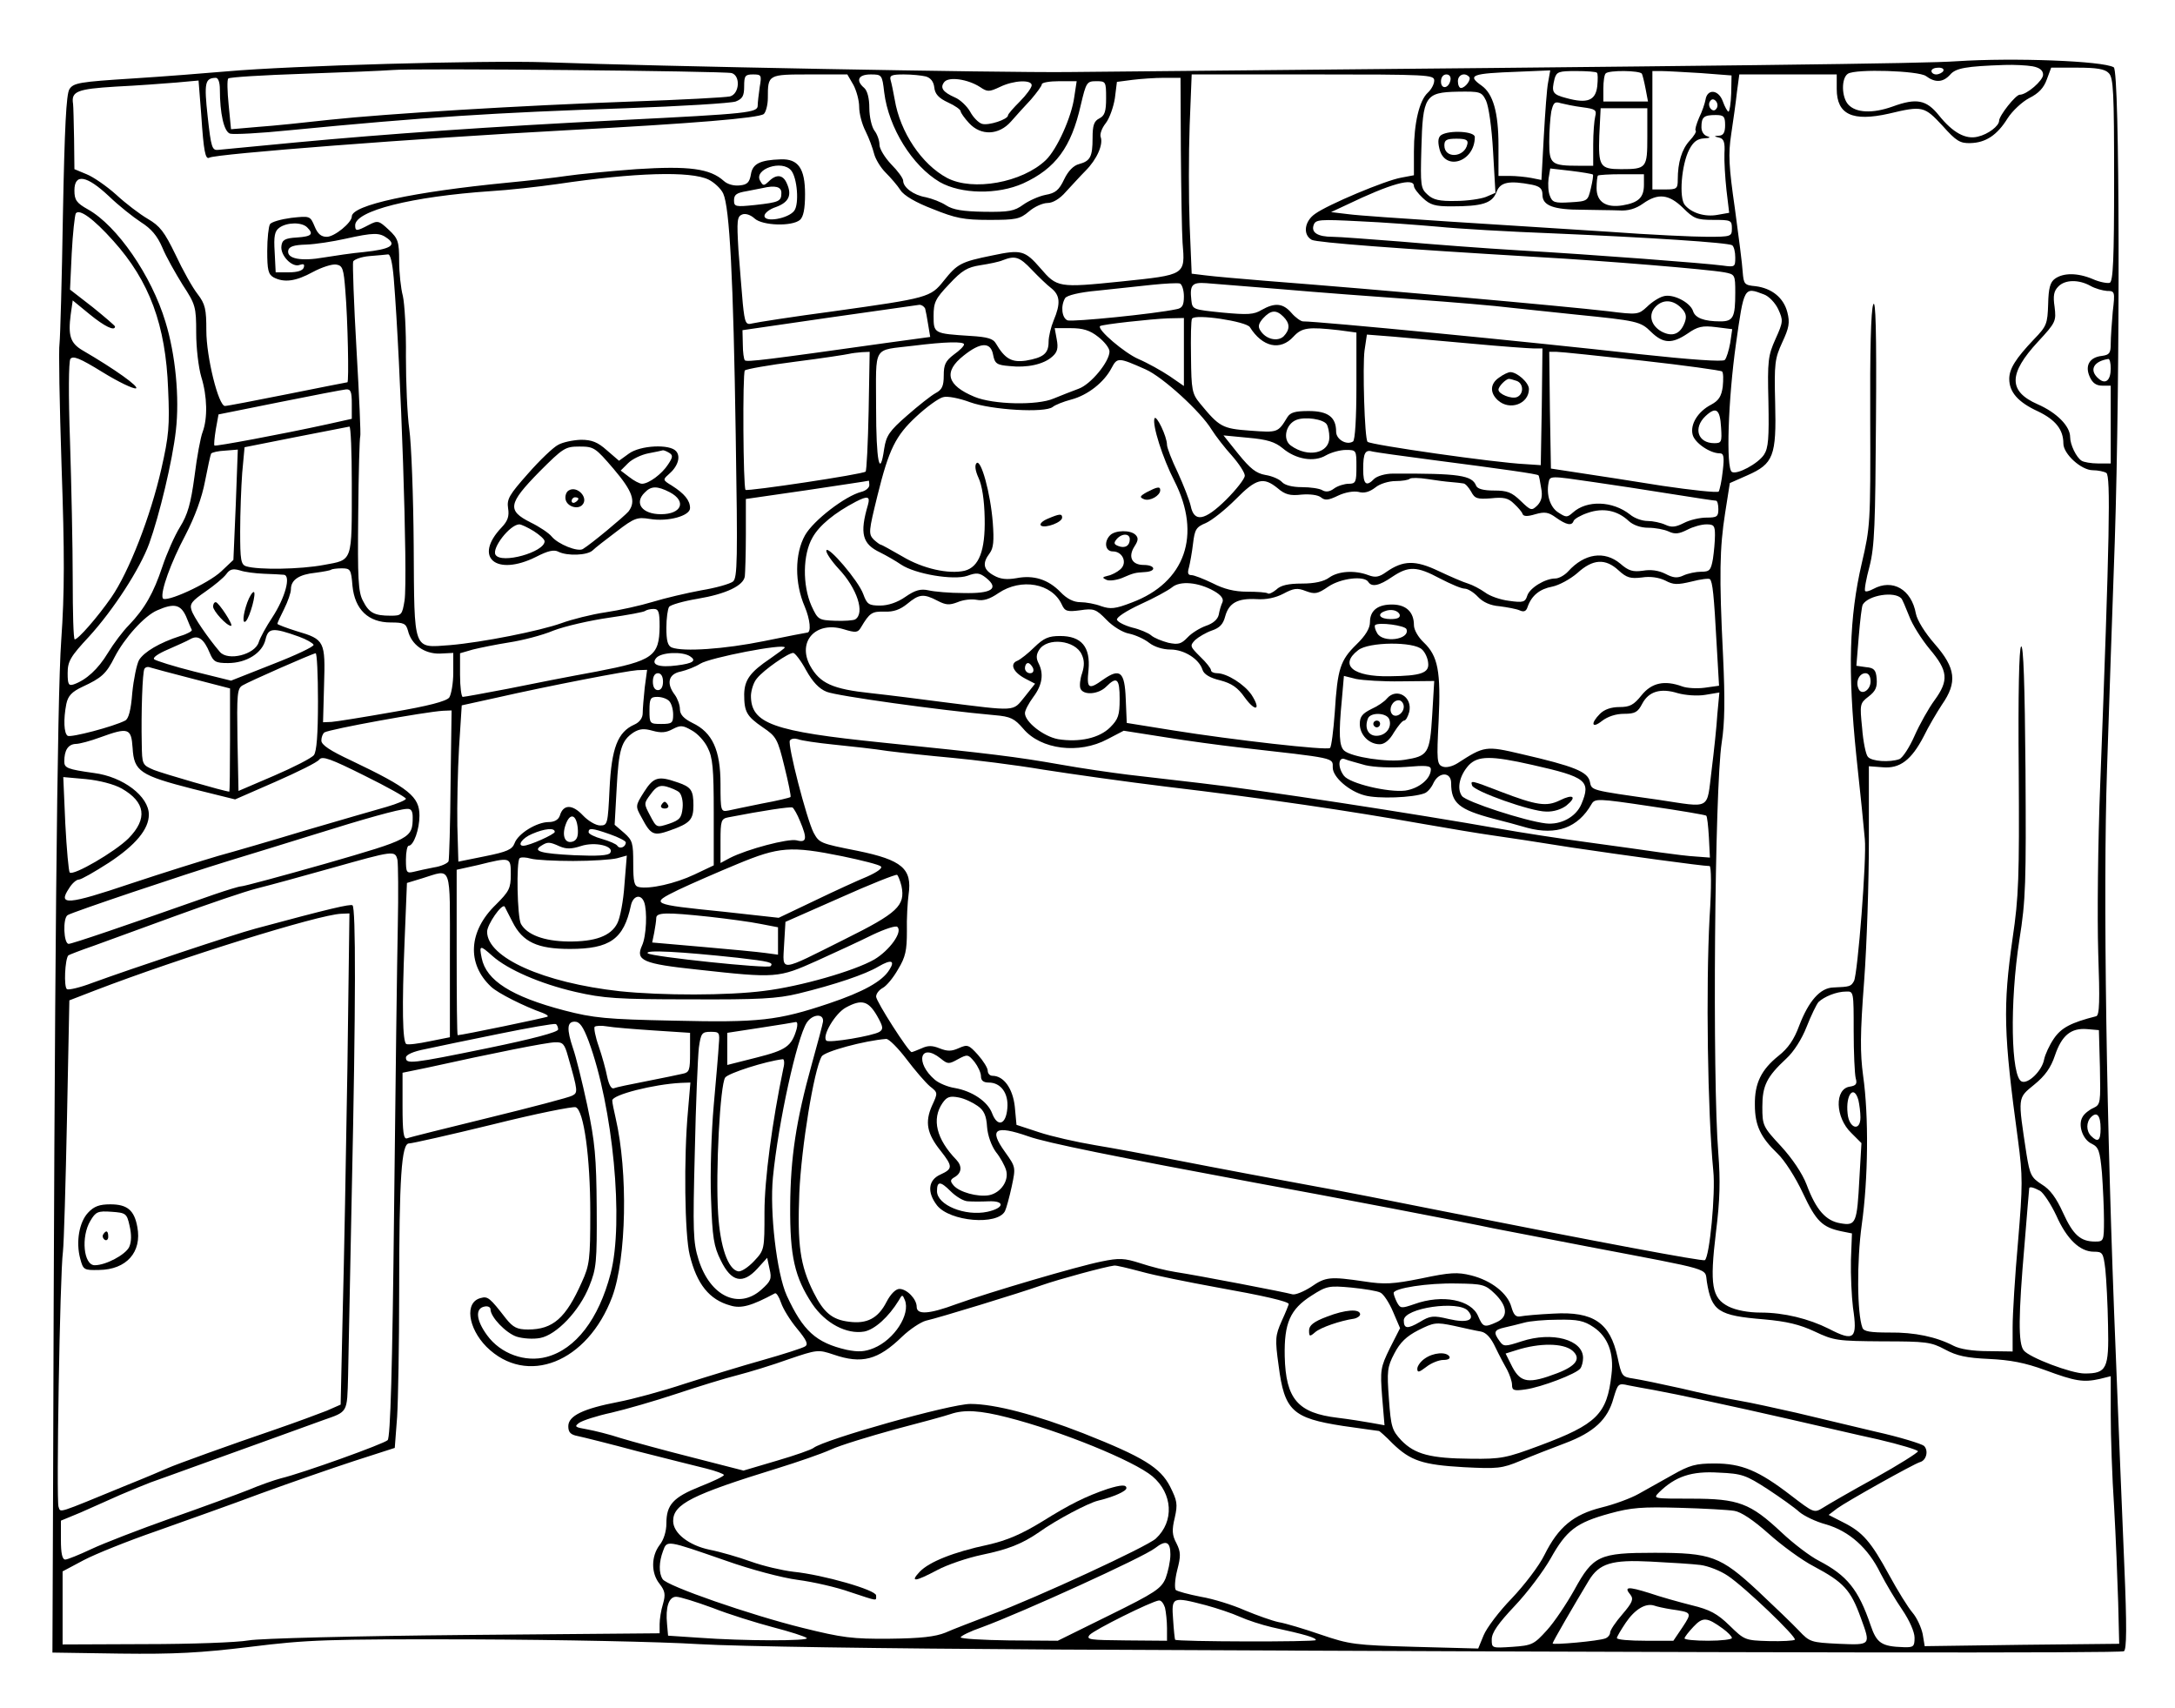 <?xml version="1.0" standalone="no"?>
<!DOCTYPE svg PUBLIC "-//W3C//DTD SVG 20010904//EN"
 "http://www.w3.org/TR/2001/REC-SVG-20010904/DTD/svg10.dtd">
<svg version="1.0" xmlns="http://www.w3.org/2000/svg"
 width="643pt" height="505pt" viewBox="0 0 643 505"
 preserveAspectRatio="xMidYMid meet">

<g transform="translate(0,505) scale(0.1,-0.1)"
fill="#000000" stroke="none">
<path d="M5785 4869 c-101 -7 -602 -13 -2630 -32 -197 -2 -1222 17 -1542 29
-185 6 -752 -10 -943 -27 -58 -5 -183 -15 -278 -21 -158 -10 -175 -13 -187
-32 -9 -16 -14 -110 -19 -371 -3 -192 -8 -363 -10 -380 -3 -16 0 -180 6 -363
9 -258 9 -373 -1 -515 -12 -168 -20 -1003 -24 -2487 l-2 -505 200 -3 c161 -2
237 2 385 20 170 21 223 23 655 22 259 -1 560 -7 670 -14 121 -7 536 -13 1055
-16 2117 -10 3148 -11 3159 -5 8 5 9 71 1 257 -6 137 -17 416 -25 619 -28 679
-38 1370 -26 1730 6 182 16 485 23 675 16 496 15 1390 -3 1401 -31 19 -297 29
-464 18z m224 -15 c21 -4 31 -12 31 -25 0 -17 -48 -59 -69 -59 -12 0 -61 -62
-61 -77 0 -15 -32 -40 -63 -47 -36 -9 -74 12 -115 63 -37 46 -66 52 -137 26
-59 -21 -108 -19 -131 6 -20 22 -21 78 -1 91 23 15 210 9 231 -7 27 -20 50
-19 71 4 17 20 47 25 161 29 28 1 66 -1 83 -4z m-3846 -20 c27 -8 23 -62 -5
-69 -13 -3 -142 -10 -288 -15 -334 -12 -726 -36 -895 -54 -71 -8 -167 -18
-211 -21 l-81 -7 -7 72 c-4 40 -5 75 -1 78 4 4 104 10 223 14 119 4 237 9 262
11 61 6 980 -3 1003 -9z m3582 6 c-3 -5 -13 -10 -21 -10 -8 0 -14 5 -14 10 0
6 9 10 21 10 11 0 17 -4 14 -10z m489 -6 c14 -13 16 -56 16 -315 0 -237 -3
-301 -13 -305 -7 -2 -30 2 -50 11 -45 19 -87 19 -112 1 -14 -10 -19 -28 -20
-75 -2 -58 -4 -65 -42 -104 -54 -57 -73 -87 -73 -117 0 -39 26 -69 85 -96 52
-25 75 -54 75 -95 0 -31 53 -79 87 -79 15 0 34 -4 40 -8 13 -8 10 -186 -18
-919 -7 -172 -9 -396 -6 -498 5 -144 4 -186 -6 -189 -75 -19 -103 -34 -125
-66 -13 -19 -26 -47 -29 -62 -6 -33 -47 -73 -66 -65 -32 12 -36 233 -7 419 19
118 20 170 18 504 -2 249 -6 370 -13 363 -6 -6 -9 -139 -7 -367 2 -316 0 -373
-18 -495 -29 -203 -27 -282 16 -598 14 -106 14 -132 0 -299 -9 -100 -16 -214
-16 -253 l0 -72 -72 1 c-46 0 -84 6 -103 16 -50 26 -114 40 -190 39 -55 0 -75
3 -79 14 -16 42 -17 197 -2 305 19 135 21 321 4 440 -9 67 -9 124 3 280 8 107
14 294 14 415 l0 220 40 -3 c52 -5 86 22 122 91 14 29 39 71 54 94 46 66 41
108 -21 179 -29 33 -52 70 -56 90 -13 72 -69 104 -126 73 -11 -6 -22 -9 -24
-6 -3 3 3 36 13 73 15 59 17 123 19 434 2 261 -1 358 -8 340 -7 -16 -10 -141
-9 -340 1 -307 0 -318 -25 -425 -37 -159 -42 -317 -16 -570 12 -110 23 -220
25 -245 6 -56 -21 -399 -32 -420 -9 -16 -12 -17 -61 -19 -39 -1 -73 -40 -101
-113 -15 -41 -33 -67 -61 -89 -51 -41 -71 -81 -70 -145 0 -61 17 -96 67 -144
21 -20 53 -70 75 -117 39 -83 57 -101 115 -113 l30 -6 -3 -79 c-1 -44 2 -107
6 -140 14 -93 4 -102 -71 -63 -60 30 -133 48 -202 48 -37 0 -73 7 -95 18 -49
25 -56 62 -37 220 12 95 13 154 7 232 -18 221 -11 1080 10 1215 9 58 10 127 4
255 -12 240 -10 321 6 423 l14 89 52 23 c77 34 86 57 82 214 -3 117 -1 131 21
179 20 43 23 58 15 89 -11 43 -46 71 -94 77 -33 3 -35 6 -38 42 -1 21 -12 106
-23 187 -18 125 -20 161 -11 220 6 40 14 96 17 125 l7 52 144 0 144 0 0 -43
c0 -76 47 -97 154 -73 100 24 105 22 159 -36 40 -45 52 -52 82 -51 45 1 79 23
110 73 14 22 43 49 64 60 28 14 43 30 52 55 l13 35 77 0 c57 0 82 -4 93 -16z
m-1657 -26 c-4 -18 -9 -91 -13 -161 l-7 -129 -30 6 c-16 3 -45 6 -63 6 l-34 0
0 90 c0 98 -16 153 -50 177 -44 31 -29 36 108 41 l95 4 -6 -34z m144 27 c3 -2
3 -20 1 -40 -5 -42 -29 -52 -91 -35 -42 11 -45 17 -35 58 6 20 13 22 63 22 32
0 60 -2 62 -5z m133 -3 c2 -4 7 -24 11 -45 l7 -37 -66 0 -66 0 0 38 c0 21 3
42 7 45 9 10 101 9 107 -1z m174 2 l91 -7 -1 -53 c-1 -30 -5 -54 -8 -54 -3 0
-11 14 -17 31 -13 35 -46 37 -51 4 -2 -11 -10 -35 -19 -53 -8 -19 -13 -36 -10
-38 3 -3 -5 -16 -18 -30 -23 -25 -35 -64 -35 -115 0 -27 -3 -29 -37 -29 l-38
0 0 175 0 175 26 0 c14 0 67 -3 117 -6z m-2782 -41 c-3 -21 -6 -46 -6 -55 0
-21 -25 -24 -405 -43 -381 -19 -693 -41 -960 -66 -116 -11 -219 -21 -230 -22
-18 -2 -21 7 -31 98 -11 101 -8 114 24 115 7 0 12 -13 12 -34 0 -71 12 -125
30 -131 10 -3 89 1 176 10 402 39 605 52 992 65 166 6 313 15 327 20 20 8 25
16 25 45 0 31 3 35 26 35 25 0 26 -2 20 -37z m277 6 c9 -17 17 -46 17 -65 0
-19 8 -51 19 -72 10 -20 21 -50 25 -66 4 -16 19 -41 34 -56 15 -15 35 -38 44
-52 10 -16 46 -37 96 -56 67 -27 91 -32 166 -32 79 0 91 2 118 25 16 14 41 25
55 25 15 0 36 12 54 33 16 17 42 46 58 62 34 34 53 78 45 100 -3 8 3 26 15 41
11 14 23 48 27 74 l6 48 46 6 c24 3 67 6 93 6 l49 0 1 -217 c1 -120 3 -241 5
-270 8 -97 10 -95 -181 -115 -186 -19 -190 -18 -239 39 -46 53 -57 56 -142 38
-94 -19 -104 -25 -144 -75 -39 -49 -46 -51 -325 -90 -121 -16 -229 -33 -241
-36 -19 -5 -22 0 -28 58 -3 35 -9 107 -13 160 -5 86 -4 98 11 104 10 4 25 -1
37 -12 23 -21 110 -24 134 -4 10 9 15 32 15 76 0 76 -20 105 -72 103 -61 -2
-83 -13 -88 -44 -4 -24 -11 -31 -33 -33 -17 -2 -36 3 -47 13 -41 37 -103 45
-259 35 -80 -6 -173 -15 -206 -20 -33 -5 -112 -14 -175 -20 -277 -27 -460 -66
-460 -100 0 -18 -51 -60 -74 -60 -17 0 -27 9 -36 31 -13 31 -14 31 -69 25 -30
-4 -59 -12 -63 -19 -4 -7 -8 -42 -8 -79 0 -56 3 -69 19 -78 31 -16 65 -12 116
16 26 14 57 24 69 22 19 -3 22 -12 27 -78 7 -83 11 -270 6 -270 -2 0 -82 -16
-177 -35 -95 -19 -178 -35 -185 -35 -19 0 -55 144 -55 223 0 63 -3 78 -26 108
-15 19 -44 71 -65 116 -33 68 -46 85 -82 106 -24 14 -66 46 -94 72 -28 25 -67
52 -87 60 l-36 15 -1 90 c-1 50 -2 96 -3 103 -6 37 12 44 126 51 62 3 143 9
179 12 l66 6 8 -102 c7 -106 12 -133 24 -126 18 11 609 57 1056 81 375 20 568
36 583 48 6 5 12 27 12 47 0 70 0 70 124 70 l111 0 18 -31z m91 -22 c13 -105
83 -217 164 -265 63 -36 171 -38 247 -4 96 44 142 107 170 231 16 68 18 71 46
71 28 0 29 -1 29 -50 0 -39 -4 -52 -20 -60 -16 -8 -20 -21 -20 -58 0 -56 -7
-68 -40 -77 -16 -4 -32 -20 -44 -45 -15 -32 -26 -41 -55 -46 -20 -4 -49 -17
-66 -29 -26 -19 -42 -22 -115 -21 -64 1 -93 6 -113 19 -15 10 -42 20 -60 24
-36 6 -67 29 -67 49 0 7 -16 29 -35 48 -19 20 -35 46 -35 58 0 13 -7 32 -15
42 -8 11 -15 41 -15 67 0 29 -6 51 -15 59 -26 22 -18 40 19 40 33 0 34 -1 40
-53z m123 47 c14 -4 23 -15 25 -32 2 -20 13 -32 41 -45 20 -9 37 -21 37 -26 0
-4 11 -20 25 -35 35 -38 88 -36 124 5 14 16 41 46 59 65 17 20 32 40 32 45 0
5 23 9 51 9 l52 0 -7 -46 c-8 -60 -51 -155 -84 -187 -70 -67 -216 -93 -292
-53 -75 40 -139 135 -155 232 -4 22 -9 47 -12 57 -4 14 3 17 39 17 24 0 53 -3
65 -6z m1503 -12 c0 -11 -9 -27 -19 -36 -25 -23 -41 -90 -41 -174 l0 -70 -37
-7 c-47 -8 -218 -80 -255 -107 -32 -22 -37 -62 -10 -77 16 -8 250 -26 672 -51
195 -11 498 -36 548 -45 31 -6 32 -7 32 -60 0 -73 -6 -85 -44 -85 -48 0 -75
10 -81 31 -9 26 -61 52 -88 43 -12 -3 -34 -17 -48 -31 -25 -23 -28 -24 -115
-13 -138 16 -667 63 -1014 90 -74 6 -153 13 -176 16 l-41 5 -6 143 c-3 79 -3
212 0 295 l6 151 359 0 c341 0 358 -1 358 -18z m48 1 c-5 -25 -28 -28 -28 -4
0 12 6 21 16 21 9 0 14 -7 12 -17z m55 10 c8 -7 -11 -33 -24 -33 -5 0 -9 9 -9
20 0 19 20 27 33 13z m-1446 -30 c22 -15 27 -15 59 0 41 20 94 22 94 5 0 -7
-16 -29 -35 -48 -19 -19 -35 -37 -35 -41 0 -12 -58 -31 -77 -25 -10 3 -26 19
-35 36 -9 16 -30 36 -45 42 -36 16 -45 29 -31 46 14 16 69 8 105 -15z m1496
-40 c8 -17 17 -79 21 -151 l7 -122 -28 -12 c-15 -6 -56 -12 -89 -12 -48 -1
-67 3 -84 19 -20 18 -21 27 -18 135 4 156 11 167 107 169 67 1 71 0 84 -26z
m682 -23 c-5 -8 -11 -8 -17 -2 -6 6 -7 16 -3 22 5 8 11 8 17 2 6 -6 7 -16 3
-22z m-397 3 c38 -5 43 -8 38 -27 -3 -12 -6 -49 -6 -83 l0 -63 -42 0 c-82 0
-88 5 -88 70 0 32 3 72 6 90 6 26 10 31 28 25 12 -3 40 -9 64 -12z m192 -87
c0 -93 -2 -96 -78 -96 -62 0 -67 9 -64 99 l4 81 69 0 69 0 0 -84z m230 34 c0
-21 -5 -30 -17 -31 -17 -1 -17 -2 0 -6 13 -3 17 -14 15 -46 -1 -23 2 -72 6
-109 l8 -67 -34 -6 c-37 -7 -77 5 -97 29 -18 21 -10 120 13 164 12 23 24 32
44 33 17 1 20 3 10 6 -11 3 -18 14 -18 27 0 30 7 36 42 36 24 0 28 -4 28 -30z
m-2761 -134 c18 -22 24 -99 9 -119 -17 -23 -88 -36 -88 -15 0 8 15 20 34 26
38 14 48 35 32 70 -11 26 -31 28 -53 6 -15 -14 -17 -14 -26 2 -19 34 65 63 92
30z m2370 -12 c2 -1 -1 -20 -6 -41 -9 -37 -9 -38 -61 -41 -46 -3 -53 0 -60 19
-5 11 -6 35 -4 51 l5 30 61 -7 c33 -4 63 -9 65 -11z m-2614 -15 c16 -8 36 -26
43 -41 19 -41 30 -250 37 -714 6 -370 5 -422 -8 -433 -9 -7 -51 -19 -94 -26
-43 -8 -107 -23 -143 -34 -36 -11 -99 -25 -140 -31 -41 -6 -100 -21 -130 -32
-64 -23 -235 -57 -330 -65 -110 -8 -105 -22 -107 294 -1 147 -7 302 -13 344
-6 42 -10 139 -10 215 1 76 -4 157 -9 179 -6 22 -11 69 -11 103 0 58 -3 67
-31 93 -29 27 -32 28 -59 14 -36 -19 -40 -19 -40 -1 0 43 167 85 401 101 52 3
141 13 197 21 229 34 394 39 447 13z m2765 -15 c0 -38 -16 -53 -63 -61 -49 -8
-77 10 -77 51 0 18 2 35 4 37 2 2 34 4 70 4 l66 0 0 -31z m-4538 -34 c29 -28
72 -62 95 -77 30 -19 48 -40 63 -75 11 -27 39 -76 60 -110 38 -58 40 -65 40
-142 0 -45 7 -103 15 -130 18 -58 19 -123 4 -163 -6 -15 -17 -74 -24 -131 -11
-81 -20 -113 -43 -150 -16 -26 -39 -78 -52 -117 -26 -78 -52 -124 -99 -173
-17 -17 -45 -54 -62 -82 -29 -48 -64 -80 -101 -93 -15 -5 -18 0 -18 33 0 35 8
49 63 108 73 80 151 201 178 275 30 83 69 245 79 335 11 96 -1 224 -31 321
-41 136 -143 284 -229 332 -34 19 -40 28 -40 56 0 51 36 45 102 -17z m3858 30
c0 -6 12 -22 26 -35 22 -21 37 -25 84 -25 92 0 121 9 134 42 11 30 37 35 105
22 24 -5 31 -12 31 -30 0 -32 33 -44 118 -44 37 -1 85 -1 108 -2 27 -2 50 5
71 20 45 32 77 28 119 -13 31 -31 40 -35 89 -35 52 0 55 -1 55 -25 0 -24 -2
-25 -72 -25 -40 0 -172 6 -293 15 -121 8 -332 21 -470 30 -137 9 -272 18 -300
22 l-50 6 45 21 c133 64 200 82 200 56z m-1870 -20 c0 -25 -6 -28 -78 -36 -58
-6 -62 -5 -62 14 0 17 8 22 38 27 20 4 41 8 46 9 38 9 56 4 56 -14z m-1975
-142 c107 -119 155 -249 162 -438 5 -109 2 -139 -20 -236 -32 -141 -96 -305
-148 -380 -41 -59 -98 -124 -108 -124 -4 0 -6 80 -6 177 0 98 -4 282 -8 408
-5 140 -4 235 1 244 8 10 27 3 95 -39 47 -29 91 -50 99 -48 11 4 -61 56 -159
113 -35 21 -42 43 -34 105 l6 42 50 -41 c44 -36 75 -51 75 -36 0 2 -30 28 -66
57 l-67 52 5 107 c3 59 9 112 12 118 10 15 52 -15 111 -81z m3915 42 c58 -6
213 -15 345 -20 280 -12 513 -27 526 -35 5 -4 9 -19 9 -36 0 -28 -1 -29 -37
-24 -52 7 -378 32 -603 45 -102 6 -259 18 -350 26 -91 7 -181 14 -200 14 -45
0 -65 13 -56 36 6 15 18 16 134 10 70 -3 174 -11 232 -16z m-3342 -2 c20 -20
14 -27 -30 -30 -35 -2 -44 -7 -46 -25 -4 -28 32 -65 54 -56 12 4 15 2 12 -8
-3 -9 -19 -14 -44 -14 l-39 0 -3 60 c-3 47 0 62 14 72 22 16 66 17 82 1z m238
-33 c27 -20 7 -32 -70 -40 -34 -3 -87 -11 -118 -16 -68 -12 -110 -4 -106 20 2
12 16 17 53 18 28 1 79 9 115 17 86 19 102 19 126 1z m18 -117 c21 -258 42
-884 32 -953 -7 -43 -9 -45 -41 -45 -48 0 -64 8 -82 44 -14 26 -16 65 -14 255
1 124 4 228 6 231 2 3 -3 118 -11 256 -8 137 -12 254 -10 261 3 6 24 14 48 16
24 2 48 4 55 5 7 1 13 -24 17 -70z m1886 25 c20 -21 46 -46 58 -55 26 -21 28
-45 7 -95 -8 -19 -15 -48 -15 -63 0 -35 -15 -47 -67 -56 -42 -6 -62 5 -89 51
-8 14 -25 19 -75 22 -108 7 -109 7 -109 59 0 40 5 51 46 94 38 41 54 50 92 56
26 4 56 10 67 15 36 14 49 10 85 -28z m450 -79 c0 -27 -5 -35 -22 -38 -65 -14
-307 -38 -322 -33 -17 7 -21 43 -7 66 6 8 41 17 97 22 49 5 121 13 159 17 39
4 76 6 83 4 6 -2 12 -19 12 -38z m290 21 c102 -9 277 -22 390 -30 113 -8 243
-19 290 -25 47 -5 132 -14 190 -20 179 -18 190 -20 221 -51 36 -35 62 -36 108
-5 30 21 44 24 84 19 l48 -6 -6 -41 c-4 -22 -11 -45 -16 -50 -5 -6 -104 1
-251 17 -338 38 -948 97 -996 97 -6 0 -22 11 -34 25 -25 29 -49 31 -88 9 -23
-14 -41 -15 -116 -8 -88 9 -89 9 -92 37 -5 45 2 53 44 50 22 -2 122 -10 224
-18z m2390 10 c14 -8 36 -14 49 -15 23 0 24 -2 17 -61 -3 -34 -6 -77 -6 -95 0
-28 -4 -33 -26 -36 -37 -4 -51 -29 -36 -62 8 -18 19 -26 37 -26 l25 0 0 -115
0 -115 -37 0 c-21 0 -43 4 -49 8 -16 10 -34 48 -34 70 0 32 -39 72 -96 97 -87
38 -87 90 1 185 53 57 54 61 49 103 -5 33 -2 47 11 60 20 21 61 21 95 2z
m-966 -25 c15 -5 34 -25 43 -44 15 -33 15 -37 -8 -88 -22 -49 -24 -64 -21
-185 2 -108 0 -137 -13 -157 -18 -27 -80 -60 -95 -51 -18 11 -11 215 12 378
24 170 24 169 82 147z m-244 -40 c14 -14 17 -25 11 -42 -13 -36 -37 -45 -69
-28 -32 18 -40 51 -17 74 22 22 51 20 75 -4z m-2235 -2 c2 -7 6 -29 9 -48 l6
-36 -132 -18 c-348 -49 -411 -57 -416 -51 -3 3 -6 24 -6 47 l-1 42 255 37
c140 20 261 37 268 38 7 0 14 -5 17 -11z m1059 -24 c20 -20 20 -38 1 -58 -18
-17 -53 -9 -69 17 -8 12 -5 21 8 36 23 25 39 26 60 5z m-99 -31 c37 -59 90
-71 129 -28 25 27 44 29 134 19 l52 -7 0 -158 c0 -95 -4 -160 -10 -164 -19
-12 -50 6 -50 29 0 43 -24 61 -81 61 -40 0 -54 -4 -63 -18 -28 -46 -28 -46
-110 -40 -83 6 -91 11 -148 80 -24 29 -26 40 -27 138 -1 58 0 109 3 113 9 15
160 -8 171 -25z m-195 -73 l0 -101 -42 29 c-24 16 -65 39 -93 51 -41 18 -122
87 -113 97 5 5 150 21 201 23 l47 1 0 -100z m-253 44 c18 -14 33 -33 33 -43 0
-30 -55 -97 -91 -110 -19 -7 -52 -20 -74 -29 -48 -21 -179 -18 -234 5 -82 34
-93 74 -32 122 50 40 80 41 87 2 5 -26 11 -30 48 -33 52 -6 102 5 127 28 15
13 18 25 13 51 l-6 33 47 0 c36 0 57 -6 82 -26z m1106 -20 c86 -8 169 -14 182
-14 l25 0 -2 -172 -3 -173 -45 3 c-89 4 -458 57 -467 66 -9 8 -15 225 -9 270
l7 47 77 -6 c42 -4 148 -13 235 -21z m-1503 -2 c0 -5 -13 -18 -30 -30 -25 -19
-30 -30 -30 -62 0 -31 -5 -42 -24 -52 -13 -7 -51 -37 -84 -66 -53 -46 -62 -60
-68 -98 -13 -91 -24 -38 -24 121 0 188 -12 168 110 183 96 12 150 13 150 4z
m-282 -196 c-2 -96 -6 -177 -9 -180 -8 -8 -349 -59 -355 -54 -7 8 -9 346 -2
353 4 4 71 16 150 26 79 10 150 21 158 23 8 2 25 4 38 5 l23 1 -3 -174z m2287
148 c126 -14 233 -29 236 -32 4 -4 4 -24 2 -45 -4 -29 -12 -41 -34 -53 -39
-20 -63 -58 -55 -89 6 -24 51 -55 80 -55 12 0 14 -10 9 -52 -3 -29 -9 -56 -12
-61 -4 -4 -79 4 -167 17 -87 14 -197 31 -244 38 l-85 13 -3 173 -2 172 22 0
c12 0 126 -12 253 -26z m-1468 -26 c50 -22 163 -125 195 -178 12 -19 39 -54
60 -77 21 -24 38 -50 38 -59 0 -9 -25 -41 -55 -71 -64 -63 -95 -68 -105 -18
-4 17 -21 61 -38 98 -18 37 -32 74 -32 82 0 25 -32 91 -37 78 -7 -19 24 -117
59 -185 81 -159 32 -300 -126 -359 -49 -19 -63 -20 -90 -11 -18 7 -46 12 -62
12 -20 0 -40 10 -59 30 -36 37 -79 51 -130 41 -29 -5 -48 -3 -67 8 -31 17 -35
36 -12 66 11 15 13 36 9 90 -7 89 -35 189 -48 176 -6 -6 -4 -22 6 -44 10 -21
17 -64 18 -119 2 -96 -17 -144 -59 -155 -47 -11 -124 6 -184 42 -33 19 -62 35
-64 35 -3 0 -12 7 -21 15 -16 17 -15 24 11 130 34 138 54 177 114 233 31 29
67 55 80 58 12 4 48 -3 80 -15 64 -23 221 -32 244 -14 7 6 32 16 55 22 49 13
97 51 119 93 17 32 20 32 101 -4z m2853 3 c0 -35 -15 -48 -35 -31 -30 25 -17
52 28 59 4 0 7 -12 7 -28z m-5200 -105 l0 -44 -72 -16 c-137 -30 -331 -66
-334 -63 -2 2 0 23 4 48 l8 44 179 36 c99 20 188 37 198 38 14 1 17 -7 17 -43z
m4048 -69 c3 -44 1 -47 -20 -47 -49 0 -63 45 -26 80 31 29 43 21 46 -33z
m-1166 9 c4 -6 8 -23 8 -39 0 -47 -63 -61 -114 -24 -25 18 -15 64 17 76 26 10
79 2 89 -13z m-2882 -175 c0 -236 4 -225 -83 -241 -69 -13 -193 -15 -229 -4
-16 5 -18 19 -18 103 0 54 3 132 6 173 l7 76 151 30 c83 16 154 30 159 31 4 0
7 -75 7 -168z m2752 104 c39 -33 93 -42 128 -21 16 9 42 16 59 16 31 0 31 -1
31 -50 0 -45 -2 -50 -23 -50 -12 0 -32 -6 -43 -14 -13 -10 -25 -11 -35 -5 -8
5 -35 9 -60 9 -29 0 -51 6 -59 15 -7 8 -29 18 -49 21 -28 5 -45 19 -80 62
l-44 55 73 -7 c56 -5 79 -12 102 -31z m-3095 -167 l-7 -163 -36 -34 c-38 -36
-167 -95 -173 -79 -7 19 24 105 67 186 28 54 49 111 58 159 8 41 16 78 18 82
3 4 21 8 42 9 l37 3 -6 -163z m3533 133 c216 -28 315 -42 318 -46 2 -1 5 -18
8 -37 5 -25 1 -39 -11 -52 -17 -16 -19 -16 -49 13 -27 26 -40 31 -79 31 -32 0
-49 5 -53 14 -12 31 -49 37 -247 36 -21 0 -45 -7 -54 -15 -24 -25 -33 -17 -33
28 0 49 6 59 29 52 9 -2 86 -13 171 -24z m60 -66 c14 -1 30 -3 36 -4 6 0 16
-12 23 -24 11 -21 18 -23 59 -20 37 4 51 1 68 -16 12 -11 24 -25 25 -30 3 -8
15 -8 38 -1 28 8 39 6 61 -10 31 -22 47 -25 52 -10 2 6 21 17 42 24 46 16 88
7 121 -24 13 -12 35 -20 58 -20 20 0 47 -5 60 -11 19 -9 31 -7 55 5 17 9 42
16 57 16 22 0 25 -4 25 -32 0 -18 -3 -50 -6 -70 -6 -34 -10 -38 -35 -38 -15 0
-39 -5 -52 -11 -19 -9 -31 -7 -54 5 -20 10 -43 13 -66 9 -29 -4 -42 -1 -67 21
-47 39 -106 30 -154 -23 -11 -12 -28 -21 -38 -21 -30 0 -76 -28 -83 -51 -6
-19 -12 -21 -54 -15 -25 3 -57 14 -71 25 -14 10 -37 22 -50 26 -14 4 -53 21
-87 37 -69 33 -105 32 -155 -3 -21 -15 -32 -17 -53 -9 -40 15 -88 12 -115 -7
-16 -12 -44 -18 -81 -18 -40 0 -63 -5 -76 -18 -11 -9 -22 -14 -25 -11 -4 3
-31 5 -61 5 -38 0 -69 8 -102 25 -27 13 -55 24 -63 24 -10 0 -12 6 -7 23 3 12
9 44 12 70 5 42 9 49 38 61 18 8 57 39 88 70 61 62 82 67 124 33 22 -19 37
-23 71 -19 25 2 48 -1 57 -8 12 -10 22 -9 51 5 21 10 46 14 60 11 17 -5 33 0
50 13 13 11 40 19 60 19 19 0 38 3 42 7 4 3 27 3 52 -1 25 -4 56 -8 70 -9z
m421 0 c57 -8 160 -24 229 -35 69 -11 128 -20 133 -20 4 0 7 -11 7 -25 0 -22
-4 -25 -35 -25 -20 0 -50 -7 -67 -16 -24 -12 -36 -14 -55 -5 -13 6 -37 11 -52
11 -16 0 -39 8 -52 19 -52 41 -128 43 -169 6 -17 -15 -20 -15 -43 0 -24 15
-36 52 -29 88 4 21 3 21 133 2z m-2141 -9 c0 -8 -11 -17 -24 -20 -47 -12 -141
-84 -166 -128 -31 -55 -31 -142 -1 -211 16 -38 20 -77 7 -77 -2 0 -59 -11
-127 -25 -118 -24 -239 -32 -273 -19 -12 5 -16 20 -16 58 0 28 4 56 8 62 4 6
42 17 84 24 84 14 137 39 140 67 1 10 3 65 3 123 l0 105 180 26 c99 15 181 27
183 28 1 1 2 -5 2 -13z m-4 -58 c-25 -85 -17 -116 36 -141 18 -9 46 -25 62
-36 42 -28 155 -47 196 -33 27 10 36 9 55 -6 40 -32 17 -47 -67 -45 -40 0 -86
4 -103 8 -23 5 -39 1 -68 -19 -24 -17 -52 -26 -75 -26 -34 0 -39 4 -50 34 -14
39 -104 144 -109 129 -2 -6 14 -30 36 -54 55 -58 79 -132 49 -150 -5 -3 -32
-5 -59 -4 -49 2 -51 3 -70 44 -27 61 -26 152 3 202 20 36 65 73 128 106 35 18
43 16 36 -9z m2219 -194 c24 -22 35 -25 69 -21 25 4 50 0 69 -9 24 -13 36 -13
78 -3 27 7 51 10 54 7 8 -8 12 -46 20 -194 l7 -121 -43 -6 c-23 -3 -53 -1 -66
4 -52 19 -90 11 -120 -26 -23 -29 -35 -35 -65 -35 -25 0 -45 -7 -58 -20 -29
-29 -24 -45 6 -21 17 13 41 21 65 21 33 0 41 5 54 30 19 36 54 47 105 31 22
-6 57 -9 81 -5 l42 7 -6 -64 c-2 -35 -10 -110 -17 -166 -15 -119 1 -111 -158
-87 -205 29 -196 27 -202 54 -7 29 -46 45 -202 81 -106 25 -110 24 -189 -27
-16 -10 -34 -14 -44 -10 -17 6 -18 18 -12 135 7 147 -2 192 -44 232 -16 15
-29 37 -29 51 0 38 -22 60 -62 61 -44 1 -68 -17 -68 -52 0 -18 -13 -40 -40
-66 -48 -47 -56 -72 -64 -200 -4 -55 -10 -102 -14 -106 -9 -8 -289 24 -464 52
l-137 22 -3 71 c-3 81 -17 92 -67 57 -43 -31 -49 -27 -43 29 6 68 -21 100 -84
100 -34 0 -48 -6 -76 -33 -18 -18 -41 -36 -50 -40 -24 -9 -13 -34 23 -53 l29
-15 -31 -39 c-36 -44 -21 -43 -244 -15 -60 8 -155 20 -210 26 -114 12 -151 29
-180 81 -39 72 17 133 99 108 36 -11 42 -10 51 5 26 44 33 48 70 47 27 -1 46
6 67 23 35 29 48 31 90 9 25 -13 35 -13 59 -4 16 7 41 10 56 7 20 -4 39 2 65
20 67 45 158 29 187 -34 9 -20 16 -22 54 -17 40 6 47 4 78 -28 19 -20 49 -38
67 -41 19 -4 45 -16 59 -27 15 -12 41 -20 63 -20 41 0 85 -28 95 -60 4 -13 22
-24 52 -31 34 -9 52 -21 73 -51 32 -44 49 -37 20 8 -21 31 -73 64 -102 64 -10
0 -18 4 -18 9 0 5 -14 23 -32 40 -30 30 -31 32 -15 49 10 9 32 22 49 28 24 8
34 19 40 42 11 40 37 54 93 51 28 -2 56 4 79 16 30 16 41 18 66 8 27 -10 35
-9 67 13 37 25 106 33 118 14 10 -16 32 -12 71 15 48 32 72 32 141 -5 31 -16
63 -30 73 -30 9 0 27 -11 39 -24 15 -16 37 -26 64 -28 23 -3 50 -8 59 -12 13
-6 20 -3 24 10 12 34 36 53 73 60 20 4 53 22 74 40 46 42 83 44 122 8z m-4005
-10 c25 -1 51 -2 59 -3 22 -2 4 -68 -34 -126 -18 -27 -36 -60 -40 -73 -11 -37
-91 -57 -115 -29 -35 41 -79 105 -84 124 -6 18 2 27 41 54 26 18 54 41 62 52
10 14 19 17 40 11 14 -5 46 -9 71 -10z m262 -36 c7 -70 47 -108 113 -108 39 0
45 -3 51 -24 10 -42 49 -69 94 -68 l40 2 0 -58 c0 -32 -6 -65 -12 -74 -9 -11
-62 -25 -168 -43 -85 -15 -166 -28 -180 -29 l-25 -1 3 110 c4 129 2 135 -80
159 -32 10 -58 20 -58 22 0 3 9 22 20 44 11 22 20 48 20 58 0 28 24 44 73 49
23 3 44 7 46 9 2 2 17 4 31 4 26 0 28 -3 32 -52z m2547 -15 c21 -12 29 -23 25
-33 -4 -8 -9 -25 -11 -37 -3 -14 -17 -26 -38 -33 -17 -6 -42 -21 -54 -34 -19
-20 -28 -22 -57 -16 -19 5 -42 14 -51 22 -8 7 -34 18 -56 23 -22 6 -42 16 -45
23 -2 7 27 26 70 46 40 18 82 41 93 50 24 20 78 15 124 -11z m2032 -22 c3 -3
13 -27 23 -52 9 -25 37 -69 61 -98 54 -64 57 -92 14 -151 -17 -23 -44 -71 -59
-105 -15 -34 -35 -65 -45 -69 -28 -10 -82 -7 -93 7 -6 6 -14 45 -17 85 -7 70
-7 73 19 93 21 16 26 28 24 53 -2 26 -8 32 -32 34 l-28 4 7 86 c4 48 9 91 12
95 17 28 94 40 114 18z m-5071 -53 c7 -18 15 -36 17 -40 2 -3 -13 -12 -34 -18
-62 -20 -107 -47 -122 -71 -7 -13 -16 -57 -20 -97 -4 -52 -11 -77 -21 -82 -35
-18 -161 -51 -170 -45 -11 7 -13 48 -4 94 5 24 16 36 48 51 56 26 70 38 95 88
29 56 88 122 126 138 50 22 69 17 85 -18z m1400 -30 c-1 -88 -20 -101 -186
-133 -77 -14 -195 -37 -263 -51 -68 -13 -128 -24 -133 -24 -4 0 -8 29 -8 65
l0 64 38 11 c20 5 69 15 107 21 39 6 98 21 131 35 34 13 108 30 164 38 56 8
104 17 107 20 4 3 15 6 25 6 15 0 18 -8 18 -52z m2188 35 c2 -9 -7 -13 -27
-13 -31 0 -42 14 -18 23 19 8 40 3 45 -10z m20 -43 c11 -31 -71 -42 -87 -11
-6 10 -8 20 -6 23 10 10 90 -1 93 -12z m-3274 -22 c22 -8 41 -19 43 -24 2 -5
-53 -31 -120 -57 l-124 -49 -109 27 c-60 15 -113 32 -118 36 -6 5 12 17 40 29
27 12 57 25 67 31 23 13 40 0 57 -41 11 -26 17 -30 54 -30 55 0 102 30 111 70
8 34 21 36 99 8z m2314 -53 c8 -17 8 -33 1 -55 -6 -17 -8 -37 -5 -45 8 -21 53
-18 76 5 32 32 40 24 40 -36 0 -48 -4 -60 -28 -84 -32 -32 -91 -45 -154 -35
-43 8 -98 51 -98 77 0 8 11 29 25 48 27 36 31 69 15 100 -7 14 -7 25 2 39 24
38 107 29 126 -14z m1006 15 c9 -8 17 -26 18 -39 4 -30 -20 -39 -114 -40 -108
-2 -150 33 -93 77 31 25 165 26 189 2z m-1884 6 c0 -2 -19 -16 -42 -32 -61
-41 -77 -64 -78 -106 0 -52 7 -65 55 -98 40 -27 44 -34 64 -116 12 -48 20 -88
18 -90 -2 -2 -39 -11 -83 -19 -43 -9 -89 -18 -101 -21 -22 -4 -23 -2 -23 78 0
101 -24 153 -83 181 -26 13 -37 25 -37 41 0 12 -7 31 -15 42 -26 34 -19 62 18
69 17 4 43 14 57 23 28 18 250 61 250 48z m-1380 -159 c0 -99 -4 -148 -12
-159 -7 -9 -60 -36 -118 -61 l-105 -45 -3 151 c-2 134 -1 152 15 161 20 12
204 93 216 95 4 1 7 -63 7 -142z m1100 133 c20 -13 9 -21 -39 -27 -53 -7 -78
2 -61 22 14 17 77 20 100 5z m343 -41 c19 -34 38 -55 61 -64 29 -12 329 -54
496 -69 48 -4 59 -10 85 -40 52 -62 165 -76 249 -31 l48 25 121 -19 c67 -11
165 -24 217 -30 291 -33 280 -30 280 -60 0 -28 48 -70 94 -82 39 -11 143 -7
177 6 9 3 21 17 27 31 16 33 52 33 52 -1 0 -59 23 -78 125 -105 28 -7 73 -19
100 -27 86 -23 150 0 190 70 10 17 18 17 172 -6 90 -13 165 -26 167 -28 3 -2
6 -31 8 -64 l3 -60 -40 3 c-22 1 -69 7 -105 12 -36 5 -132 19 -215 30 -82 11
-199 29 -260 40 -248 44 -709 115 -885 135 -69 8 -165 19 -215 25 -49 6 -139
19 -200 30 -131 23 -203 32 -527 65 -324 33 -389 56 -388 140 1 16 8 39 18 50
20 25 92 75 107 75 5 0 23 -23 38 -51z m671 6 c3 -9 0 -15 -9 -15 -8 0 -15 7
-15 15 0 8 4 15 9 15 5 0 11 -7 15 -15z m-2486 -31 l112 -29 0 -152 c0 -84 -1
-153 -2 -153 -13 0 -195 53 -223 64 -35 15 -35 16 -36 78 -2 90 2 212 8 221 3
5 10 7 17 4 6 -2 62 -17 124 -33z m1338 -26 c-3 -29 -6 -63 -6 -76 0 -14 -9
-27 -25 -34 -49 -22 -67 -69 -73 -189 -5 -106 -6 -109 -28 -109 -13 0 -36 14
-51 30 -31 33 -58 33 -68 -1 -4 -12 -16 -19 -33 -19 -35 0 -91 -34 -101 -63
-7 -18 -22 -25 -87 -38 l-79 -16 -3 106 c-1 58 1 162 5 231 l8 125 100 22
c163 37 388 80 419 82 l29 1 -7 -52z m54 17 c0 -16 -6 -25 -15 -25 -9 0 -15 9
-15 25 0 16 6 25 15 25 9 0 15 -9 15 -25z m3570 1 c0 -27 -28 -43 -36 -21 -9
21 3 45 21 45 9 0 15 -9 15 -24z m-1388 0 l98 1 -6 -101 c-7 -114 -12 -121
-82 -132 -50 -8 -156 8 -178 27 -15 13 -17 49 -7 152 l6 69 36 -9 c20 -4 80
-8 133 -7z m-2164 -58 c7 -7 12 -25 12 -40 0 -25 -3 -28 -35 -28 -34 0 -35 1
-35 40 0 35 3 40 23 40 13 0 28 -5 35 -12z m-646 -245 c-1 -120 -4 -223 -6
-229 -3 -6 -22 -15 -43 -18 -21 -4 -48 -10 -60 -13 -21 -5 -23 -2 -23 36 0 23
4 41 8 41 15 0 32 49 32 89 0 56 -30 81 -202 163 -62 29 -88 46 -88 59 0 10 4
20 9 24 17 10 298 61 351 64 l25 1 -3 -217z m760 107 c15 -29 18 -62 18 -191
l0 -157 -57 -27 c-57 -27 -133 -44 -165 -37 -13 3 -16 15 -16 70 0 60 -2 68
-27 90 l-28 24 6 108 c6 115 14 141 50 165 18 11 31 12 56 5 25 -7 40 -6 60 5
23 12 30 11 56 -4 17 -9 38 -32 47 -51z m-1700 -1 c4 -69 22 -81 178 -121
l125 -31 119 52 c66 29 125 58 130 66 9 11 34 2 134 -48 67 -33 122 -64 122
-68 0 -4 -26 -15 -57 -24 -32 -9 -139 -40 -238 -69 -99 -30 -216 -64 -260 -76
-44 -13 -160 -49 -259 -82 -187 -63 -216 -65 -182 -14 9 15 22 26 29 26 7 0
47 23 89 50 79 52 118 99 118 142 0 54 -76 112 -162 123 -79 11 -88 15 -88 34
0 33 11 51 34 52 11 0 44 9 71 19 85 31 93 28 97 -31z m2073 10 c50 -5 122
-13 160 -19 39 -5 123 -14 189 -20 65 -6 187 -21 270 -35 83 -13 246 -36 361
-50 302 -36 539 -71 765 -111 74 -13 164 -28 200 -33 36 -5 142 -21 235 -36
155 -23 387 -55 409 -55 5 0 6 -62 0 -152 -11 -208 -6 -572 11 -749 7 -66 -11
-255 -25 -264 -7 -4 -311 53 -780 146 -140 28 -302 60 -360 70 -125 23 -281
52 -445 84 -66 13 -164 31 -218 40 -54 9 -129 26 -165 38 l-67 22 -5 54 c-6
54 -33 91 -66 91 -8 0 -14 7 -14 15 0 8 -13 29 -29 47 -27 30 -31 31 -56 20
-22 -10 -34 -10 -57 -1 -22 9 -35 9 -54 0 -14 -6 -27 -11 -29 -11 -9 0 -105
150 -105 164 0 9 9 20 20 26 11 6 31 30 45 55 22 36 26 56 26 112 -1 37 2 87
5 109 11 76 -19 102 -151 129 -111 22 -113 23 -130 54 -21 42 -77 259 -70 272
4 6 14 7 24 4 9 -4 57 -11 106 -16z m1572 -61 c26 -6 75 -8 119 -5 59 5 74 4
74 -7 0 -28 -35 -57 -76 -63 -50 -6 -164 21 -181 44 -19 25 -17 57 3 49 9 -4
37 -11 61 -18z m493 1 c160 -36 174 -47 145 -116 -16 -38 -61 -62 -105 -57
-61 7 -236 64 -248 81 -16 22 -7 61 20 91 27 28 65 29 188 1z m-4170 -70 c70
-40 77 -89 20 -147 -40 -40 -164 -112 -174 -101 -3 3 -9 68 -13 144 l-6 138
67 -6 c40 -4 83 -15 106 -28z m2005 -96 c22 -52 20 -65 -10 -57 -25 6 -146
-26 -197 -52 l-28 -15 0 66 c0 59 2 65 23 69 103 20 183 32 190 29 4 -3 14
-20 22 -40z m-1145 12 c0 -63 -5 -65 -258 -138 -130 -37 -242 -67 -249 -67 -6
0 -42 -11 -80 -24 -270 -95 -420 -146 -430 -146 -15 0 -18 76 -3 85 14 9 341
119 475 160 66 20 179 55 250 77 153 48 253 76 278 77 12 1 17 -6 17 -24z
m488 -33 c2 -23 -2 -34 -13 -39 -24 -9 -35 15 -23 49 13 37 32 31 36 -10z
m-68 -11 c0 -7 -75 -41 -93 -41 -19 0 -3 23 26 35 37 16 67 19 67 6z m163 -7
c26 -9 47 -20 47 -24 0 -14 -18 -21 -25 -10 -3 5 -24 14 -45 20 -22 6 -40 15
-40 20 0 13 9 13 63 -6z m-148 -36 c19 -8 34 -8 62 1 42 14 100 0 87 -20 -5
-8 -38 -10 -106 -7 -100 5 -124 12 -98 28 19 12 24 12 55 -2z m835 -29 c58
-12 109 -25 114 -30 6 -5 -11 -17 -40 -30 -27 -11 -97 -43 -155 -71 l-107 -51
-163 18 c-217 22 -219 23 -133 65 38 18 116 52 174 76 123 51 157 54 310 23z
m-1315 -11 c2 -13 3 -99 1 -193 -2 -93 -7 -471 -11 -840 -5 -474 -11 -673 -19
-682 -11 -11 -250 -97 -316 -113 -19 -5 -62 -20 -95 -34 -33 -13 -136 -51
-230 -84 -93 -33 -199 -74 -235 -91 -36 -17 -71 -31 -77 -31 -9 0 -13 18 -13
58 l0 57 58 24 c31 14 84 37 117 52 33 14 74 31 90 37 17 6 73 26 125 45 136
49 350 126 385 139 74 26 71 20 74 131 1 56 6 302 11 547 12 551 12 837 2 844
-7 4 -65 -9 -287 -69 -61 -16 -369 -119 -484 -161 -34 -13 -68 -21 -73 -18
-10 6 -6 89 4 100 3 2 36 15 74 28 38 14 148 54 244 89 96 35 204 72 240 81
36 9 135 36 220 60 185 52 188 53 195 24z m520 -3 c55 0 113 4 129 8 l29 8 -7
-86 c-3 -48 -13 -99 -21 -114 -19 -38 -66 -55 -146 -54 -71 1 -121 20 -139 52
-11 21 -14 184 -4 194 4 4 19 3 33 -1 14 -4 71 -7 126 -7z m-185 -40 c0 -41
-5 -50 -44 -89 -81 -78 -87 -175 -14 -243 20 -19 98 -58 152 -77 10 -4 17 -8
15 -11 -3 -3 -254 -55 -266 -55 -2 0 -3 110 -3 244 l0 245 63 14 c97 24 97 24
97 -28z m-180 -238 l0 -243 -60 -12 c-33 -7 -64 -11 -69 -8 -11 7 -13 108 -5
303 l7 173 46 14 c88 27 81 47 81 -227z m1335 204 c12 -58 -12 -80 -167 -157
-198 -99 -184 -98 -180 -16 l4 67 161 71 c89 40 165 70 169 68 3 -2 9 -17 13
-33z m-761 -47 c10 -26 7 -101 -6 -129 -20 -44 2 -54 163 -71 235 -26 240 -25
354 26 55 25 129 59 165 77 36 17 69 28 73 23 16 -15 -23 -69 -68 -96 -59 -34
-219 -80 -326 -93 -107 -14 -302 -14 -427 -1 -225 25 -392 99 -392 176 0 21
44 85 52 74 1 -3 12 -23 23 -45 30 -60 74 -80 170 -80 118 0 159 29 180 128 6
29 29 36 39 11z m-877 -491 c-4 -252 -10 -579 -14 -727 l-6 -268 -41 -18 c-23
-9 -90 -34 -151 -55 -135 -46 -293 -103 -320 -115 -11 -5 -65 -28 -120 -50
-212 -87 -195 -82 -202 -64 -7 18 4 687 13 754 3 25 8 202 12 394 l7 349 75
29 c250 96 663 225 729 227 l24 1 -6 -457z m1071 447 c53 -6 121 -15 150 -21
l52 -10 0 -41 0 -40 -37 5 c-21 3 -105 11 -186 18 l-149 13 6 29 c3 16 6 36 6
43 0 17 27 18 158 4z m-642 -116 c45 -40 141 -82 245 -106 83 -19 124 -22 339
-22 204 -1 258 2 320 17 107 26 199 57 237 80 38 22 50 18 32 -10 -21 -34 -77
-65 -178 -99 -152 -51 -206 -57 -460 -51 -199 4 -237 8 -322 30 -157 41 -232
89 -245 155 -8 39 -5 39 32 6z m724 -5 c95 -11 108 -14 98 -25 -9 -8 -352 28
-363 38 -11 11 98 5 265 -13z m3300 -216 c0 -65 3 -128 6 -140 5 -17 1 -22
-17 -25 -46 -6 -44 -91 4 -137 l30 -30 -6 -103 c-7 -134 -10 -142 -56 -134
-43 7 -72 39 -100 114 -13 34 -43 78 -76 114 -53 57 -55 61 -55 116 0 63 13
89 71 143 22 20 46 58 60 94 13 33 29 66 35 73 17 16 53 31 82 31 22 1 22 -1
22 -116z m-2887 44 c18 -32 19 -39 7 -47 -19 -12 -150 -34 -157 -26 -14 13 26
81 58 98 46 25 66 20 92 -25z m-160 -17 c-1 -8 -16 -64 -33 -125 -47 -169 -63
-277 -64 -420 -1 -148 13 -210 65 -289 39 -58 102 -91 154 -82 31 6 72 43 102
92 10 18 11 18 18 1 17 -42 -31 -117 -92 -142 -27 -11 -45 -12 -80 -5 -91 21
-129 56 -177 160 -30 66 -51 248 -41 350 16 163 71 412 100 457 17 26 51 28
48 3z m-783 -23 c0 -8 -76 -28 -207 -55 -229 -47 -243 -48 -243 -28 0 8 21 18
58 25 31 7 129 27 217 45 88 18 163 31 168 29 4 -2 7 -10 7 -16z m90 -34 c72
-194 105 -536 65 -688 -35 -134 -103 -223 -189 -246 -63 -17 -136 9 -176 64
-33 45 -36 80 -7 85 9 2 17 -2 17 -8 0 -23 45 -70 77 -81 19 -6 50 -8 70 -4
48 9 116 80 145 153 21 52 23 71 22 232 -1 149 -5 194 -28 303 -15 70 -34 146
-42 168 -19 57 -18 79 5 79 15 0 25 -15 41 -57z m615 35 c-15 -51 -31 -62
-118 -84 l-87 -22 0 48 0 47 98 15 c53 8 101 16 105 17 5 0 5 -9 2 -21z m-422
-4 l107 -7 0 -58 c0 -53 -2 -59 -22 -63 -13 -3 -61 -13 -107 -22 -47 -9 -90
-18 -97 -21 -7 -2 -14 11 -19 34 -4 21 -15 61 -25 90 -10 28 -15 55 -12 58 4
3 20 4 37 1 16 -3 78 -8 138 -12z m4275 -109 c2 -105 2 -110 -19 -120 -12 -5
-27 -17 -32 -26 -15 -24 0 -68 27 -80 20 -10 24 -20 30 -86 3 -42 6 -105 6
-140 0 -61 -1 -63 -26 -63 -43 0 -65 19 -95 85 -20 44 -38 69 -63 84 -31 20
-35 28 -45 89 -26 172 -27 165 23 206 32 26 49 50 61 86 20 59 47 82 95 78
l35 -3 3 -110z m-4083 68 c-1 -21 -8 -102 -15 -180 -7 -79 -11 -203 -8 -276 4
-116 8 -141 29 -183 31 -64 65 -71 108 -24 l29 32 7 -33 c7 -29 4 -36 -24 -61
-67 -60 -152 -20 -186 89 -16 51 -17 83 -11 317 3 144 9 282 12 309 6 43 9 47
35 47 26 0 27 -2 24 -37z m555 -44 c25 -33 56 -69 69 -80 24 -19 24 -19 6 -58
-21 -48 -15 -82 26 -133 36 -46 36 -53 -1 -70 -36 -16 -40 -52 -10 -91 38 -48
179 -60 201 -17 4 8 13 41 20 73 12 57 12 57 -20 102 -49 68 -29 80 69 46 52
-19 262 -61 670 -137 214 -39 632 -119 705 -135 28 -5 154 -30 280 -54 377
-72 344 -62 351 -104 14 -87 34 -100 169 -111 67 -6 105 -15 150 -36 57 -27
67 -28 200 -29 129 0 144 -2 185 -24 35 -19 64 -25 130 -28 63 -3 106 -11 166
-33 89 -33 113 -37 162 -26 l32 8 0 -114 c0 -62 4 -185 10 -273 5 -88 10 -215
12 -282 l3 -122 -287 -3 -288 -4 -6 36 c-4 19 -17 48 -30 63 -13 15 -44 65
-69 111 -54 99 -78 127 -136 156 l-43 22 25 19 c27 20 227 132 245 137 19 5
26 34 12 48 -7 6 -71 26 -143 42 -71 17 -177 42 -235 56 -58 13 -134 30 -170
36 -36 6 -112 22 -170 36 -58 13 -121 26 -141 29 -34 5 -35 7 -47 63 -22 102
-71 136 -190 129 -43 -2 -86 -6 -96 -8 -15 -3 -21 4 -28 28 -11 40 -59 78
-119 93 -40 10 -62 9 -147 -9 -84 -17 -110 -18 -168 -9 -102 15 -115 14 -158
-16 -22 -14 -46 -24 -55 -22 -20 6 -280 56 -346 66 -27 4 -74 16 -104 26 -47
15 -62 16 -115 5 -70 -14 -329 -90 -429 -126 -81 -30 -117 -32 -117 -8 0 23
-29 53 -51 53 -11 0 -26 -15 -38 -38 -25 -49 -58 -66 -111 -59 -50 6 -75 27
-105 87 -40 80 -48 141 -42 294 6 135 43 363 66 403 8 15 127 47 191 52 8 0
35 -27 60 -60z m-1001 9 c30 -105 30 -108 12 -117 -9 -5 -119 -34 -246 -65
-126 -31 -236 -58 -242 -61 -10 -3 -13 20 -13 95 l0 99 73 15 c194 43 355 75
378 75 23 1 28 -5 38 -41z m1102 -7 c21 -17 24 -17 51 -2 28 15 30 15 49 -8
10 -13 19 -32 19 -42 0 -13 7 -19 23 -19 36 0 59 -32 55 -76 -4 -49 -29 -57
-45 -15 -13 35 -59 66 -111 75 -20 3 -46 14 -58 24 -60 51 -44 112 17 63z
m-465 -28 c-33 -158 -56 -329 -56 -426 0 -111 0 -112 -31 -145 -17 -18 -38
-32 -47 -30 -30 6 -53 73 -59 170 -8 126 6 383 21 403 10 13 119 48 170 54 4
1 6 -11 2 -26z m-282 -125 c-13 -139 -10 -368 5 -428 21 -86 58 -132 120 -149
32 -10 63 -1 132 36 4 2 12 -10 18 -28 6 -18 27 -52 47 -76 29 -35 34 -47 24
-53 -8 -5 -64 -23 -124 -40 -61 -17 -165 -49 -231 -70 -66 -22 -155 -46 -197
-54 -104 -20 -148 -41 -148 -72 0 -18 7 -25 28 -29 15 -3 95 -23 177 -45 83
-21 174 -44 203 -51 28 -7 52 -16 52 -19 0 -4 -32 -19 -70 -34 -80 -32 -100
-54 -100 -109 0 -24 -8 -49 -20 -64 -25 -33 -26 -83 0 -115 16 -21 18 -31 10
-59 -6 -19 -10 -46 -10 -60 l0 -27 -577 -5 c-321 -3 -605 -10 -638 -16 -33 -6
-170 -11 -305 -11 l-245 -1 0 108 0 108 62 33 c34 18 131 57 215 86 84 30 223
79 308 111 85 31 209 74 276 96 l121 39 7 92 c3 50 6 215 6 367 0 341 7 441
29 441 9 0 120 25 247 56 128 32 238 54 246 51 24 -9 43 -148 43 -312 0 -137
-2 -155 -25 -205 -47 -106 -85 -140 -159 -140 -32 0 -44 6 -65 32 -48 62 -54
67 -75 61 -48 -12 -38 -88 17 -144 119 -118 299 -47 372 148 42 114 47 368 10
528 -5 22 -10 45 -10 52 0 17 123 48 203 52 l28 1 -7 -82z m3460 30 c3 -13 6
-36 6 -51 0 -43 -34 -33 -38 12 -6 56 19 86 32 39z m-2604 -17 c19 -13 26 -29
28 -62 2 -26 13 -56 26 -74 13 -16 26 -40 30 -53 10 -31 -15 -68 -50 -75 -34
-6 -88 9 -105 29 -11 13 -10 17 4 25 20 12 22 32 4 51 -59 61 -73 120 -41 167
13 19 22 22 48 17 17 -3 42 -15 56 -25z m3320 -67 c0 -36 -8 -42 -28 -22 -15
15 -15 41 0 56 17 17 28 5 28 -34z m-3348 -215 c13 -1 40 -1 61 0 49 2 46 -20
-4 -31 -66 -14 -149 20 -149 61 0 30 10 30 40 0 16 -16 39 -30 52 -30z m3169
31 c10 -6 32 -39 48 -73 31 -70 70 -107 111 -107 26 0 28 -3 34 -52 3 -29 7
-104 8 -166 3 -128 -4 -142 -69 -142 -40 0 -163 47 -180 68 -17 20 -16 104 2
312 7 91 14 166 14 168 2 5 13 2 32 -8z m-2657 -239 c39 -11 139 -31 221 -46
140 -25 215 -42 215 -50 0 -1 -9 -24 -21 -50 -19 -43 -20 -53 -9 -132 17 -133
41 -155 190 -178 57 -8 105 -15 107 -15 1 0 20 -16 40 -37 53 -51 88 -63 211
-70 99 -5 112 -4 167 19 33 14 92 37 132 52 85 32 126 70 143 133 13 43 14 45
44 38 17 -3 51 -10 76 -14 66 -12 234 -48 400 -86 80 -18 198 -46 263 -60 64
-15 117 -31 117 -35 0 -4 -57 -40 -127 -79 -71 -39 -140 -79 -154 -88 -26 -16
-27 -15 -95 37 -95 73 -145 94 -225 94 -56 0 -74 -5 -125 -34 -32 -18 -77 -43
-100 -56 -23 -13 -72 -31 -109 -40 -84 -21 -128 -58 -169 -140 -16 -33 -60
-90 -97 -129 -37 -38 -74 -87 -83 -109 l-16 -39 -188 5 c-176 5 -192 7 -277
36 -49 17 -106 34 -125 37 -19 4 -64 20 -100 35 -36 16 -94 34 -130 40 -36 7
-69 16 -74 20 -4 5 -3 30 4 58 11 42 11 54 -2 80 -13 24 -14 39 -5 76 9 40 7
50 -14 92 -29 56 -79 87 -256 157 -141 55 -262 87 -334 87 -60 0 -432 -105
-464 -130 -6 -5 -54 -22 -109 -38 l-98 -29 -152 39 c-83 21 -178 47 -211 57
-33 11 -78 22 -100 26 -35 6 -38 8 -23 19 10 7 53 21 95 30 43 10 130 35 193
56 63 21 144 46 180 55 35 9 104 30 151 47 85 29 88 29 133 14 84 -29 132 -16
203 53 23 22 55 43 70 47 40 9 278 82 343 105 48 17 188 55 214 58 6 1 42 -8
80 -18z m1045 -65 c38 -37 40 -69 6 -84 -37 -17 -41 -15 -55 17 -20 49 -106
66 -189 36 -38 -13 -41 -13 -51 5 -5 10 -10 23 -10 28 0 14 100 30 187 28 76
-1 84 -3 112 -30z m-338 3 c9 -4 26 -30 37 -56 l21 -49 -30 -59 c-28 -57 -29
-65 -23 -144 l7 -84 -39 7 c-22 4 -66 11 -99 15 -118 14 -154 55 -157 182 -2
98 16 139 79 179 45 29 52 30 118 24 39 -4 77 -10 86 -15z m259 -54 c23 -27
-1 -37 -57 -24 -46 11 -55 10 -86 -9 -36 -21 -47 -20 -47 5 0 37 163 60 190
28z m371 -48 c42 -28 61 -77 53 -140 -13 -117 -43 -147 -212 -210 -99 -37
-114 -40 -203 -39 -120 1 -166 13 -206 54 -28 30 -31 40 -37 123 -6 82 -5 94
16 134 17 33 36 51 71 69 46 23 52 24 105 13 31 -7 67 -15 80 -17 16 -3 30
-19 43 -47 11 -23 27 -53 35 -67 7 -14 14 -33 14 -44 0 -16 6 -18 40 -13 45 6
151 46 162 62 4 5 8 19 8 31 0 54 -91 79 -182 49 -49 -16 -53 -16 -65 1 -19
26 -16 33 15 40 15 3 41 10 57 14 17 5 62 9 101 9 58 1 77 -3 105 -22z m-63
-69 c27 -23 13 -45 -44 -67 -84 -32 -108 -29 -133 18 l-20 40 32 10 c69 22
138 21 165 -1z m-1669 -198 c157 -40 373 -128 428 -174 60 -51 65 -133 10
-184 -26 -24 -351 -174 -487 -225 -52 -20 -113 -43 -135 -53 -30 -12 -72 -17
-165 -18 -110 -1 -140 3 -257 32 -154 38 -402 124 -414 144 -12 18 -11 51 1
83 12 33 9 33 185 -28 73 -26 167 -51 213 -57 46 -6 116 -22 155 -36 85 -28
77 -27 77 -10 0 16 -156 61 -245 70 -33 4 -89 17 -125 30 -36 13 -91 29 -122
35 -62 13 -108 49 -108 85 0 50 56 78 309 156 58 18 128 42 157 55 28 13 114
39 190 60 77 20 150 40 164 45 41 14 87 11 169 -10z m2247 -212 c38 -25 80
-55 93 -67 14 -12 49 -29 79 -37 69 -20 125 -70 161 -144 16 -31 45 -80 65
-109 21 -31 36 -65 36 -82 0 -26 -3 -29 -32 -28 -66 2 -80 12 -98 65 -36 106
-70 147 -152 190 -26 13 -76 51 -111 84 -93 87 -127 100 -267 100 -113 0 -114
0 -95 19 48 47 96 63 176 58 69 -3 80 -7 145 -49z m-99 -64 c20 -3 56 -27 101
-67 39 -35 99 -79 134 -97 88 -47 109 -69 139 -152 30 -82 31 -81 -66 -77 -81
4 -85 5 -117 39 -18 19 -73 72 -121 117 -111 103 -138 113 -306 113 -164 0
-181 -8 -237 -110 -23 -41 -59 -95 -81 -119 -38 -42 -44 -45 -102 -49 -61 -4
-61 -4 -61 22 0 20 19 47 68 99 38 40 85 103 106 140 47 84 76 106 174 133 65
18 97 20 207 17 72 -2 144 -6 162 -9z m-1667 -129 c0 -20 -7 -51 -14 -70 -13
-31 -31 -43 -167 -110 l-152 -75 -144 1 c-78 1 -143 5 -143 9 0 4 28 18 63 30
117 43 478 207 512 234 32 25 45 19 45 -19z m1567 -31 c23 -3 59 -17 81 -32
51 -34 205 -182 198 -189 -3 -3 -38 -5 -77 -4 -70 2 -72 3 -116 46 -36 35 -58
47 -112 60 -36 9 -93 25 -125 36 -64 20 -76 19 -56 -5 10 -13 6 -23 -24 -58
-20 -23 -36 -47 -36 -54 0 -6 -6 -14 -14 -17 -20 -8 -156 -20 -156 -15 0 5 66
118 107 186 31 51 68 62 183 56 58 -3 124 -7 147 -10z m-2920 -127 c48 -19
129 -44 178 -57 50 -13 94 -27 100 -32 10 -9 -185 -9 -320 1 l-90 6 -3 34 c-5
50 5 81 27 81 11 0 59 -15 108 -33z m1337 1 c3 -13 6 -40 6 -61 l0 -37 -121 1
c-106 1 -119 2 -108 16 13 15 184 100 205 102 7 1 14 -9 18 -21z m121 7 c33
-9 78 -24 100 -34 22 -10 65 -24 95 -31 101 -22 130 -31 130 -38 0 -6 -411 -5
-416 1 -1 1 -4 28 -6 60 -5 67 -3 68 97 42z m1375 -12 c62 -9 63 -9 34 -53
l-27 -40 -83 0 c-46 0 -84 3 -84 8 0 4 12 24 26 45 27 40 59 59 84 51 8 -3 31
-8 50 -11z m153 -57 c15 -11 27 -23 27 -28 0 -4 -31 -8 -70 -8 -38 0 -70 3
-70 7 0 4 12 19 26 34 28 30 40 29 87 -5z"/>
<path d="M4261 4651 c-9 -6 -11 -18 -6 -39 15 -70 105 -41 105 33 0 17 -75 21
-99 6z m77 -27 c-8 -40 -68 -44 -68 -4 0 16 6 20 36 20 28 0 35 -4 32 -16z"/>
<path d="M1650 3735 c-14 -7 -54 -45 -89 -85 -55 -62 -63 -75 -59 -102 4 -24
-1 -38 -19 -57 -85 -89 -16 -146 102 -87 35 18 53 22 66 15 26 -13 85 -11 101
4 7 7 39 32 71 56 52 40 61 43 98 37 54 -9 119 9 119 32 0 23 -17 43 -53 66
-28 17 -28 18 -10 34 27 23 36 52 22 68 -18 22 -106 18 -140 -7 l-29 -21 -36
31 c-27 24 -44 31 -77 31 -23 -1 -53 -7 -67 -15z m164 -71 c56 -66 67 -96 44
-126 -13 -15 -110 -96 -135 -111 -15 -9 -73 14 -92 37 -8 10 -36 29 -63 42
-69 35 -66 55 26 149 71 71 77 75 119 75 43 0 47 -3 101 -66z m165 47 c11 -7
10 -13 -4 -34 -18 -28 -57 -57 -77 -57 -7 0 -24 9 -38 20 l-25 19 22 22 c12
12 39 25 60 29 21 4 40 8 43 9 3 0 11 -3 19 -8z m1 -116 c51 -27 35 -65 -26
-65 -56 0 -80 33 -48 64 19 20 37 20 74 1z m-402 -115 c17 -11 32 -24 32 -30
0 -32 -128 -68 -145 -40 -12 19 42 89 70 90 6 0 25 -9 43 -20z"/>
<path d="M1681 3600 c-7 -4 -11 -16 -9 -26 4 -21 35 -31 49 -17 21 21 -15 59
-40 43z m29 -24 c0 -3 -4 -8 -10 -11 -5 -3 -10 -1 -10 4 0 6 5 11 10 11 6 0
10 -2 10 -4z"/>
<path d="M4432 3934 c-27 -18 -28 -45 -4 -67 35 -32 92 -11 92 33 0 19 -35 50
-55 50 -6 0 -21 -7 -33 -16z m52 -10 c21 -8 21 -40 0 -48 -16 -6 -54 9 -54 22
0 10 22 32 31 32 4 0 14 -3 23 -6z"/>
<path d="M3390 3595 c-21 -12 -22 -15 -7 -21 17 -6 47 11 47 27 0 12 -9 10
-40 -6z"/>
<path d="M3096 3516 c-16 -7 -24 -16 -18 -20 13 -8 62 10 62 24 0 12 -7 12
-44 -4z"/>
<path d="M3282 3468 c-19 -19 -15 -48 8 -48 29 0 44 -34 22 -53 -9 -8 -26 -17
-37 -19 -17 -4 -17 -6 -4 -12 8 -4 29 -1 45 5 37 16 39 16 69 18 35 2 31 21
-4 21 -35 0 -47 24 -27 55 11 17 12 25 3 34 -15 15 -60 14 -75 -1z m58 -12 c0
-19 -14 -28 -34 -20 -13 5 -14 9 -5 20 15 18 39 18 39 0z"/>
<path d="M731 3269 c-13 -36 -15 -66 -4 -55 12 12 32 86 23 86 -4 0 -13 -14
-19 -31z"/>
<path d="M630 3257 c0 -13 40 -57 53 -57 9 0 -36 69 -45 70 -5 0 -8 -6 -8 -13z"/>
<path d="M4100 2985 c-7 -9 -28 -23 -46 -31 -26 -13 -34 -22 -34 -44 0 -32 27
-60 59 -60 14 0 29 12 42 35 12 19 25 35 30 35 5 0 11 11 15 25 11 45 -37 74
-66 40z m50 -24 c0 -21 -26 -36 -36 -20 -9 15 3 39 21 39 8 0 15 -9 15 -19z
m-43 -37 c9 -24 -10 -49 -38 -49 -24 0 -36 23 -25 51 7 19 55 18 63 -2z"/>
<path d="M4060 2910 c0 -5 5 -10 10 -10 6 0 10 5 10 10 0 6 -4 10 -10 10 -5 0
-10 -4 -10 -10z"/>
<path d="M1904 2709 c-26 -41 -26 -42 -7 -76 27 -51 35 -55 83 -38 60 21 70
32 70 74 0 46 -7 55 -49 69 -55 19 -69 15 -97 -29z m104 -1 c7 -7 12 -26 10
-46 -3 -29 -8 -36 -40 -47 -37 -12 -37 -12 -56 24 -19 36 -19 36 2 64 16 22
26 27 46 22 14 -4 31 -11 38 -17z"/>
<path d="M1955 2670 c-3 -5 1 -10 10 -10 9 0 13 5 10 10 -3 6 -8 10 -10 10 -2
0 -7 -4 -10 -10z"/>
<path d="M4352 2728 c6 -17 174 -77 219 -77 22 -1 46 7 60 18 32 26 20 35 -20
15 -39 -19 -68 -15 -175 26 -88 34 -89 34 -84 18z"/>
<path d="M261 1466 c-27 -28 -37 -87 -24 -136 9 -34 11 -35 56 -34 81 1 127
53 113 127 -9 50 -30 67 -80 67 -32 0 -48 -6 -65 -24z m122 -39 c6 -26 6 -47
-1 -63 -11 -23 -69 -54 -102 -54 -33 0 -41 84 -13 131 16 27 22 30 63 27 42
-3 45 -5 53 -41z"/>
<path d="M305 1401 c-3 -5 -1 -12 5 -16 5 -3 10 1 10 9 0 18 -6 21 -15 7z"/>
<path d="M3923 1158 c-40 -15 -53 -26 -53 -41 0 -18 2 -19 18 -5 16 14 74 34
115 40 10 2 18 8 18 13 -1 17 -44 14 -98 -7z"/>
<path d="M4212 1034 c-12 -8 -22 -22 -22 -30 0 -12 5 -11 26 5 15 12 38 21 51
21 14 0 21 4 18 10 -9 15 -48 12 -73 -6z"/>
<path d="M3275 649 c-65 -22 -113 -46 -193 -96 -62 -38 -104 -56 -160 -69
-104 -22 -175 -51 -203 -80 -30 -32 -14 -30 52 5 30 16 89 36 132 45 77 16
118 32 169 67 50 36 145 86 174 93 46 11 84 28 84 37 0 11 -16 10 -55 -2z"/>
</g>
</svg>
